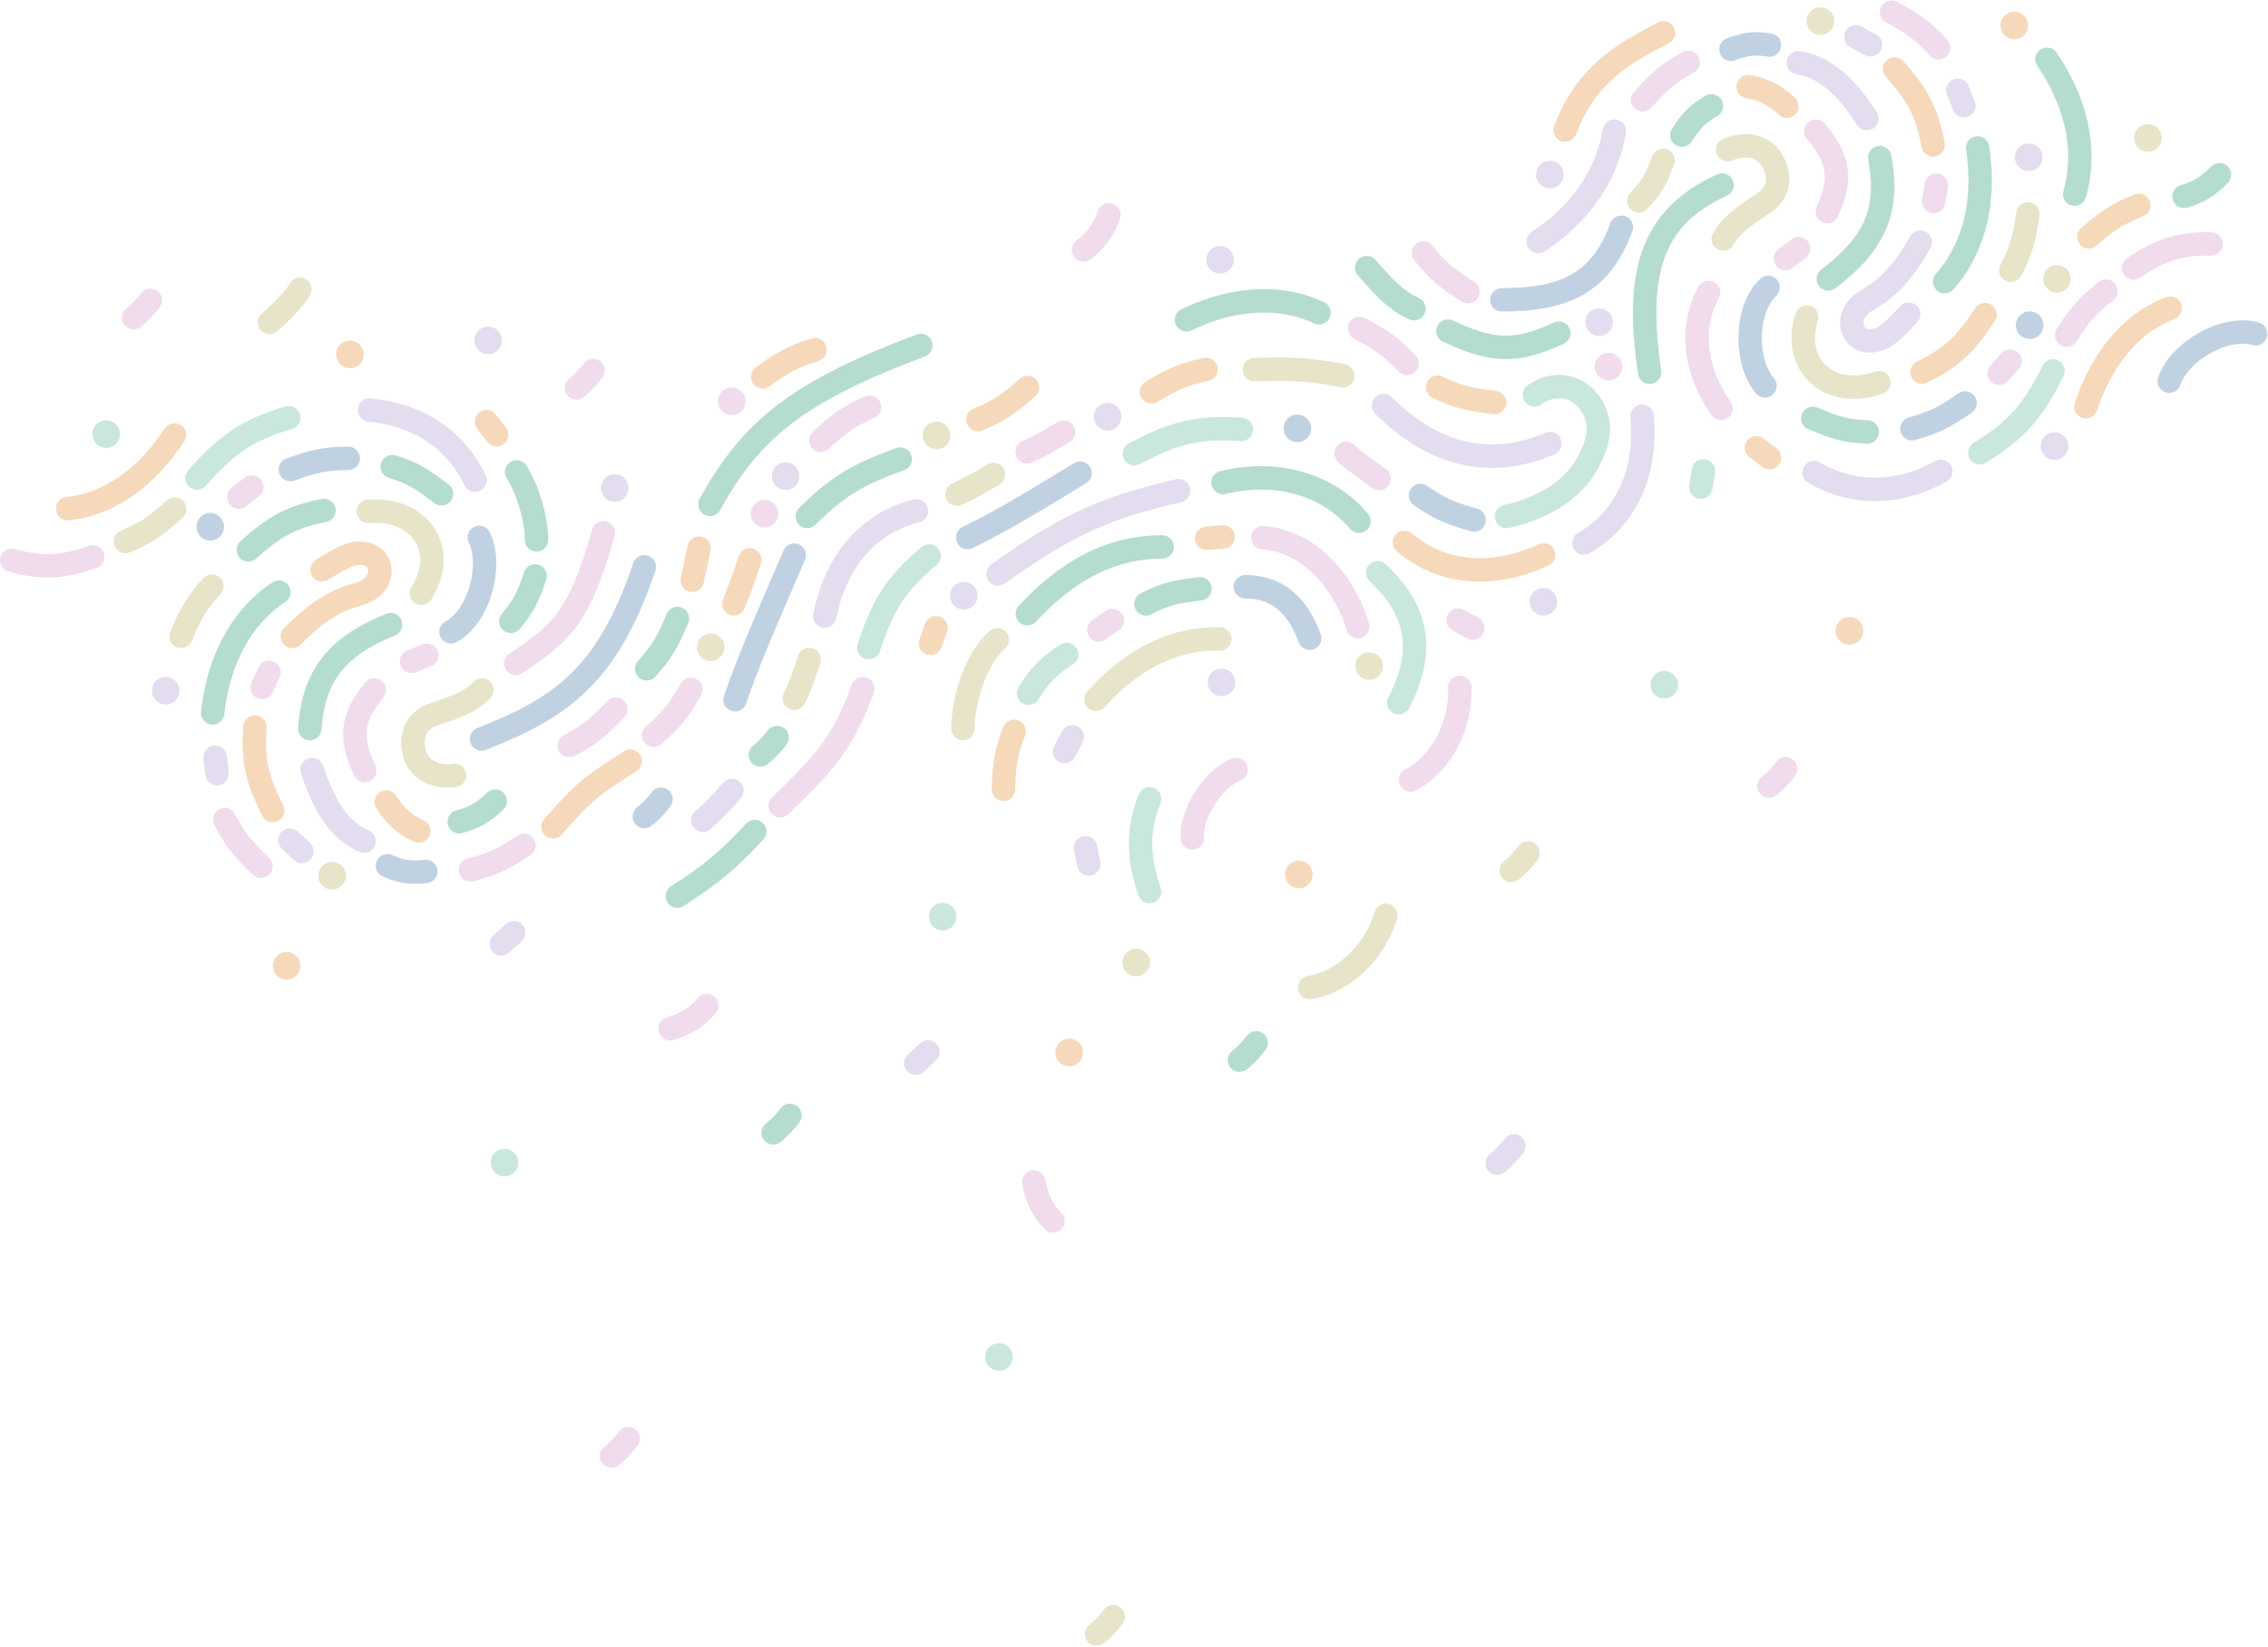 <svg width="968" height="703" viewBox="0 0 968 703" fill="none" xmlns="http://www.w3.org/2000/svg">
<path d="M28.874 217.145C48.13 215.172 63.66 202.156 74.469 185.693" stroke="#F6D9BB" stroke-width="10" stroke-linecap="round"/>
<path d="M926.272 131.555C908.167 138.404 896.497 154.968 890.274 173.654" stroke="#F6D9BB" stroke-width="10" stroke-linecap="round"/>
<path d="M235.998 353C249.998 337 252.989 335.272 268.998 325" stroke="#F6D9BB" stroke-width="10" stroke-linecap="round"/>
<path d="M656.532 103.156C672.716 92.536 685.482 76.733 689.053 55.96" stroke="#E4DCEF" stroke-width="10" stroke-linecap="round"/>
<path d="M709.996 14.002C691.498 23.501 676.994 32.27 667.998 55.501" stroke="#F6D9BB" stroke-width="10" stroke-linecap="round"/>
<path d="M84.084 204.063C97.007 189.529 105.469 183.681 123.242 178.326" stroke="#CAE7DE" stroke-width="10" stroke-linecap="round"/>
<path d="M876.272 158.363C867.512 175.727 860.833 183.55 845.03 193.287" stroke="#CAE7DE" stroke-width="10" stroke-linecap="round"/>
<path d="M411 311.001C411 299 416.496 281 425.673 273.141" stroke="#E7E4CA" stroke-width="10" stroke-linecap="round"/>
<path d="M484.145 193.707C501.341 184.623 511.317 182.112 529.839 183.325" stroke="#CAE7DE" stroke-width="10" stroke-linecap="round"/>
<path d="M370.774 276.51C376.884 258.046 382.339 249.326 396.538 237.371" stroke="#CAE7DE" stroke-width="10" stroke-linecap="round"/>
<path d="M391.129 218.136C373.029 222.496 357.258 236.954 351.999 263.067" stroke="#E4DCEF" stroke-width="10" stroke-linecap="round"/>
<path d="M313.705 298.73C319.856 280.691 329.56 259 339.002 237" stroke="#C0D2E2" stroke-width="10" stroke-linecap="round"/>
<path d="M676.031 231.849C692.161 222.551 703.202 204.225 700.867 177.691" stroke="#E4DCEF" stroke-width="10" stroke-linecap="round"/>
<path d="M599.438 231.584C613.583 243.69 634.542 247.988 658.779 236.937" stroke="#F6D9BB" stroke-width="10" stroke-linecap="round"/>
<path d="M580.031 222.532C568.084 208.253 547 200 522 206" stroke="#B5DCD0" stroke-width="10" stroke-linecap="round"/>
<path d="M562.96 133.532C548.678 126.726 528.533 125.812 506.39 136.556" stroke="#B5DCD0" stroke-width="10" stroke-linecap="round"/>
<path d="M503 209.5C476 216 459.5 221 425.998 245" stroke="#E4DCEF" stroke-width="10" stroke-linecap="round"/>
<path d="M460.998 201.999C446.998 210.5 428.498 222 412.998 229.499" stroke="#C0D2E2" stroke-width="10" stroke-linecap="round"/>
<path d="M344.552 220.483C357.389 207.641 366.256 202.432 384.233 196.026" stroke="#B5DCD0" stroke-width="10" stroke-linecap="round"/>
<circle cx="141.729" cy="373.897" r="5.899" transform="rotate(43.639 141.729 373.897)" fill="#E7E4CA"/>
<circle cx="776.973" cy="9.01" r="5.899" transform="rotate(-151.229 776.973 9.01)" fill="#E7E4CA"/>
<circle cx="484.926" cy="410.925" r="5.899" transform="rotate(78.894 484.926 410.925)" fill="#E7E4CA"/>
<circle cx="303.339" cy="276.34" r="5.899" transform="rotate(43.639 303.339 276.34)" fill="#E7E4CA"/>
<circle cx="262.339" cy="208.34" r="5.899" transform="rotate(43.639 262.339 208.34)" fill="#E4DCEF"/>
<circle cx="326.339" cy="219.34" r="5.899" transform="rotate(43.639 326.339 219.34)" fill="#F0DCED"/>
<circle cx="312.339" cy="171.34" r="5.899" transform="rotate(43.639 312.339 171.34)" fill="#F0DCED"/>
<circle cx="399.729" cy="185.897" r="5.899" transform="rotate(43.639 399.729 185.897)" fill="#E7E4CA"/>
<circle cx="553.729" cy="182.897" r="5.899" transform="rotate(43.639 553.729 182.897)" fill="#C0D2E2"/>
<circle cx="520.729" cy="110.897" r="5.899" transform="rotate(43.639 520.729 110.897)" fill="#E4DCEF"/>
<circle cx="411.339" cy="254.34" r="5.899" transform="rotate(43.639 411.339 254.34)" fill="#E4DCEF"/>
<circle cx="472.729" cy="177.897" r="5.899" transform="rotate(43.639 472.729 177.897)" fill="#E4DCEF"/>
<circle cx="658.729" cy="256.895" r="5.899" transform="rotate(43.639 658.729 256.895)" fill="#E4DCEF"/>
<circle cx="521.339" cy="291.34" r="5.899" transform="rotate(43.639 521.339 291.34)" fill="#E4DCEF"/>
<circle cx="584.339" cy="284.34" r="5.899" transform="rotate(43.639 584.339 284.34)" fill="#E7E4CA"/>
<circle cx="554.339" cy="373.34" r="5.899" transform="rotate(43.639 554.339 373.34)" fill="#F6D9BB"/>
<circle cx="402.339" cy="391.34" r="5.899" transform="rotate(43.639 402.339 391.34)" fill="#CAE7DE"/>
<circle cx="426.339" cy="579.34" r="5.899" transform="rotate(43.639 426.339 579.34)" fill="#CAE7DE"/>
<circle cx="208.339" cy="145.34" r="5.899" transform="rotate(43.639 208.339 145.34)" fill="#E4DCEF"/>
<circle cx="710.339" cy="292.34" r="5.899" transform="rotate(43.639 710.339 292.34)" fill="#CAE7DE"/>
<circle cx="456.339" cy="449.34" r="5.899" transform="rotate(43.639 456.339 449.34)" fill="#F6D9BB"/>
<circle cx="45.339" cy="185.34" r="5.899" transform="rotate(43.639 45.339 185.34)" fill="#CAE7DE"/>
<circle cx="789.339" cy="269.34" r="5.899" transform="rotate(43.639 789.339 269.34)" fill="#F6D9BB"/>
<circle cx="122.339" cy="412.34" r="5.899" transform="rotate(43.639 122.339 412.34)" fill="#F6D9BB"/>
<circle cx="149.339" cy="151.34" r="5.899" transform="rotate(43.639 149.339 151.34)" fill="#F6D9BB"/>
<circle cx="215.339" cy="496.34" r="5.899" transform="rotate(43.639 215.339 496.34)" fill="#CAE7DE"/>
<circle cx="859.729" cy="10.897" r="5.899" transform="rotate(43.639 859.729 10.897)" fill="#F6D9BB"/>
<circle cx="916.729" cy="58.897" r="5.899" transform="rotate(43.639 916.729 58.897)" fill="#E7E4CA"/>
<path d="M643.001 220.5C671.001 214 677.975 198.564 680.944 190.234C683.986 181.697 681.233 173.543 675.278 168.582C669.324 163.621 661.269 164.115 654.87 168.589" stroke="#CAE7DE" stroke-width="10" stroke-linecap="round"/>
<path d="M202.717 205.025C194.411 187.385 177.958 176.865 157.683 175.074" stroke="#E4DCEF" stroke-width="10" stroke-linecap="round"/>
<path d="M774.278 201.769C791.063 211.69 810.583 211.144 828.36 201.23" stroke="#E4DCEF" stroke-width="10" stroke-linecap="round"/>
<path d="M496.003 233.501C472 233.501 453.598 245.758 438.501 262.001" stroke="#B5DCD0" stroke-width="10" stroke-linecap="round"/>
<circle cx="70.734" cy="294.9" r="5.899" transform="rotate(-4.502 70.734 294.9)" fill="#E4DCEF"/>
<circle cx="865.869" cy="67.144" r="5.899" transform="rotate(160.63 865.869 67.144)" fill="#E4DCEF"/>
<circle cx="661.518" cy="74.522" r="5.899" transform="rotate(160.63 661.518 74.522)" fill="#E4DCEF"/>
<circle cx="686.518" cy="156.522" r="5.899" transform="rotate(160.63 686.518 156.522)" fill="#F0DCED"/>
<circle cx="682.518" cy="137.522" r="5.899" transform="rotate(160.63 682.518 137.522)" fill="#E4DCEF"/>
<circle cx="876.877" cy="190.448" r="5.899" transform="rotate(160.63 876.877 190.448)" fill="#E4DCEF"/>
<circle cx="335.308" cy="203.31" r="5.899" transform="rotate(129.928 335.308 203.31)" fill="#E4DCEF"/>
<circle cx="89.734" cy="224.9" r="5.899" transform="rotate(-4.502 89.734 224.9)" fill="#C0D2E2"/>
<circle cx="866.268" cy="138.831" r="5.899" transform="rotate(160.63 866.268 138.831)" fill="#C0D2E2"/>
<circle cx="877.908" cy="119.077" r="5.899" transform="rotate(160.63 877.908 119.077)" fill="#E7E4CA"/>
<path d="M116.403 346.042C109.631 332.521 107.786 324.741 108.796 310.428" stroke="#F6D9BB" stroke-width="10" stroke-linecap="round"/>
<path d="M808.604 29.434C818.619 40.764 822.399 47.81 825.096 61.904" stroke="#F6D9BB" stroke-width="10" stroke-linecap="round"/>
<path d="M155.384 359.112C144.525 354.358 138.272 343.768 133.202 328.584" stroke="#E4DCEF" stroke-width="10" stroke-linecap="round"/>
<path d="M767.567 26.805C779.282 28.613 788.043 37.244 796.84 50.618" stroke="#E4DCEF" stroke-width="10" stroke-linecap="round"/>
<path d="M490.658 380.661C485.5 366 485.5 354 490.664 341" stroke="#CAE7DE" stroke-width="10" stroke-linecap="round"/>
<path d="M124.752 271.719C141.502 254.574 150.684 255.003 155.692 252.677C160.7 250.351 163.288 245.707 161.602 241C159.916 236.294 154.364 235.63 150.431 236.506C146.497 237.383 137.455 243.277 137.455 243.277" stroke="#F6D9BB" stroke-width="10" stroke-linecap="round"/>
<path d="M819.605 103.41C807.816 124.278 798.831 126.22 794.587 129.753C790.344 133.286 789.035 138.439 791.872 142.555C794.709 146.672 800.245 145.889 803.822 144.032C807.399 142.176 814.626 134.159 814.626 134.159" stroke="#E4DCEF" stroke-width="10" stroke-linecap="round"/>
<path d="M205.672 294.604C200.241 300.428 191.903 302.568 184.772 305.124C176.309 308.158 174.894 316.098 177.251 322.671C179.607 329.244 186.487 332.127 194.045 331.013" stroke="#E7E4CA" stroke-width="10" stroke-linecap="round"/>
<path d="M735.524 102.055C739.279 95.032 746.788 90.824 753.025 86.524C760.426 81.42 759.755 73.383 755.791 67.635C751.827 61.886 744.437 60.865 737.418 63.881" stroke="#E7E4CA" stroke-width="10" stroke-linecap="round"/>
<path d="M105.982 234.779C117.2 224.639 124.204 220.781 138.266 217.927" stroke="#B5DCD0" stroke-width="10" stroke-linecap="round"/>
<path d="M847.219 134.296C838.979 146.976 833.2 152.502 820.34 158.868" stroke="#F6D9BB" stroke-width="10" stroke-linecap="round"/>
<path d="M155.706 328.988C149.014 314.896 150.077 306.211 159.791 294.571" stroke="#F0DCED" stroke-width="10" stroke-linecap="round"/>
<path d="M774.985 56.003C785.069 67.906 786.271 76.573 779.869 90.316" stroke="#F0DCED" stroke-width="10" stroke-linecap="round"/>
<path d="M508.887 357.756C508.146 347.569 517.789 332.296 527.59 328.577" stroke="#F0DCED" stroke-width="10" stroke-linecap="round"/>
<path d="M591.5 390.74C587.167 405.726 573.989 419.322 558.999 421.595" stroke="#E7E4CA" stroke-width="10" stroke-linecap="round"/>
<path d="M623.051 293.44C623.69 309.027 615.501 326.099 602.004 333.006" stroke="#F0DCED" stroke-width="10" stroke-linecap="round"/>
<path d="M39.628 237.76C26.276 242.401 17.487 242.732 4.998 239.182" stroke="#F0DCED" stroke-width="10" stroke-linecap="round"/>
<path d="M910.592 114.387C922.305 106.476 930.715 103.901 943.697 104.126" stroke="#F0DCED" stroke-width="10" stroke-linecap="round"/>
<path d="M77.278 271.667C81.297 261.964 84.135 257.203 90.482 250.208" stroke="#E7E4CA" stroke-width="10" stroke-linecap="round"/>
<path d="M865.499 91.278C864.104 101.688 862.583 107.018 858.243 115.407" stroke="#E7E4CA" stroke-width="10" stroke-linecap="round"/>
<path d="M74.565 217.38C66.806 224.458 62.215 227.564 53.498 231.203" stroke="#E7E4CA" stroke-width="10" stroke-linecap="round"/>
<path d="M882.054 143.05C887.737 134.218 891.377 130.038 898.868 124.285" stroke="#F0DCED" stroke-width="10" stroke-linecap="round"/>
<path d="M339.003 298.101C341.432 293.275 344.419 284.97 345.367 281.549" stroke="#E7E4CA" stroke-width="10" stroke-linecap="round"/>
<path d="M299.987 350.173C304.124 346.698 310.147 340.247 312.369 337.478" stroke="#E4DCEF" stroke-width="10" stroke-linecap="round"/>
<path d="M324.528 322.278C327.132 320.336 330.532 316.538 331.678 314.866" stroke="#B5DCD0" stroke-width="10" stroke-linecap="round"/>
<path d="M528.997 452.625C531.601 450.683 535.001 446.886 536.146 445.214" stroke="#B5DCD0" stroke-width="10" stroke-linecap="round"/>
<path d="M114.999 137.625C117.603 135.683 126 127.5 128 123.5" stroke="#E7E4CA" stroke-width="10" stroke-linecap="round"/>
<path d="M329.997 483.625C332.601 481.683 336.001 477.886 337.146 476.214" stroke="#B5DCD0" stroke-width="10" stroke-linecap="round"/>
<path d="M467.997 697.625C470.601 695.683 474.001 691.886 475.146 690.214" stroke="#E7E4CA" stroke-width="10" stroke-linecap="round"/>
<path d="M644.997 371.625C647.601 369.683 651.001 365.886 652.146 364.214" stroke="#E7E4CA" stroke-width="10" stroke-linecap="round"/>
<path d="M638.997 496.625C641.601 494.683 645.001 490.886 646.146 489.214" stroke="#E4DCEF" stroke-width="10" stroke-linecap="round"/>
<path d="M260.997 621.625C263.601 619.683 267.001 615.886 268.146 614.214" stroke="#F0DCED" stroke-width="10" stroke-linecap="round"/>
<path d="M56.997 135.625C59.601 133.683 63.001 129.886 64.146 128.214" stroke="#F0DCED" stroke-width="10" stroke-linecap="round"/>
<path d="M245.997 165.625C248.601 163.683 252.001 159.886 253.146 158.214" stroke="#F0DCED" stroke-width="10" stroke-linecap="round"/>
<path d="M754.997 335.625C757.601 333.683 761.001 329.886 762.146 328.214" stroke="#F0DCED" stroke-width="10" stroke-linecap="round"/>
<path d="M274.997 348.627C277.601 346.685 281.001 342.888 282.146 341.216" stroke="#C0D2E2" stroke-width="10" stroke-linecap="round"/>
<path d="M408.442 210.995C413.733 208.743 421.084 204.229 424.039 202.556" stroke="#E7E4CA" stroke-width="10" stroke-linecap="round"/>
<path d="M438.387 192.924C443.679 190.673 451.029 186.158 453.985 184.486" stroke="#F0DCED" stroke-width="10" stroke-linecap="round"/>
<path d="M574.575 193.556C578.793 197.464 585.918 202.326 588.653 204.34" stroke="#F0DCED" stroke-width="10" stroke-linecap="round"/>
<path d="M262.833 302.732C255.696 310.437 251.382 313.918 243.002 318.275" stroke="#F0DCED" stroke-width="10" stroke-linecap="round"/>
<path d="M665.325 142.221C647.741 150.393 637.42 150.603 617.997 141.345" stroke="#B5DCD0" stroke-width="10" stroke-linecap="round"/>
<path d="M211.399 342.021C205.972 347.028 202.624 349.032 195.981 350.835" stroke="#B5DCD0" stroke-width="10" stroke-linecap="round"/>
<path d="M717.819 57.695C721.779 51.463 724.501 48.667 730.46 45.22" stroke="#B5DCD0" stroke-width="10" stroke-linecap="round"/>
<path d="M220.502 201.5C225.284 209.13 229.002 221.5 229.002 230.499" stroke="#B5DCD0" stroke-width="10" stroke-linecap="round"/>
<path d="M947.307 74.596C942.031 79.763 938.744 81.865 932.157 83.865" stroke="#B5DCD0" stroke-width="10" stroke-linecap="round"/>
<path d="M294.894 294.325C289.64 303.419 286.204 307.768 278.996 313.872" stroke="#F0DCED" stroke-width="10" stroke-linecap="round"/>
<path d="M709.8 68.447C707.014 76.35 704.814 80.189 699.485 85.734" stroke="#E7E4CA" stroke-width="10" stroke-linecap="round"/>
<path d="M223.688 360.901C214.95 366.727 209.943 369.104 200.777 371.385" stroke="#F0DCED" stroke-width="10" stroke-linecap="round"/>
<path d="M701.095 42.602C708.045 34.729 712.275 31.146 720.549 26.59" stroke="#F0DCED" stroke-width="10" stroke-linecap="round"/>
<path d="M626.572 124.522C617.653 118.977 613.417 115.402 607.549 108.001" stroke="#F0DCED" stroke-width="10" stroke-linecap="round"/>
<path d="M111.412 369.823C103.725 362.668 100.254 358.346 95.917 349.955" stroke="#F0DCED" stroke-width="10" stroke-linecap="round"/>
<path d="M807.327 5.167C816.594 10.11 821.057 13.397 827.402 20.394" stroke="#F0DCED" stroke-width="10" stroke-linecap="round"/>
<path d="M891.561 101.126C899.44 94.181 904.083 91.154 912.861 87.665" stroke="#F6D9BB" stroke-width="10" stroke-linecap="round"/>
<path d="M181.723 372.061C174.887 372.699 171.288 372.234 165.383 369.593" stroke="#C0D2E2" stroke-width="10" stroke-linecap="round"/>
<path d="M738.797 21.045C745.24 18.675 748.838 18.201 755.222 19.238" stroke="#C0D2E2" stroke-width="10" stroke-linecap="round"/>
<path d="M178.734 354.76C172.729 352.269 168.222 347.777 164.877 342.4" stroke="#F6D9BB" stroke-width="10" stroke-linecap="round"/>
<path d="M746.123 37.002C752.565 37.868 758.074 41.053 762.687 45.392" stroke="#F6D9BB" stroke-width="10" stroke-linecap="round"/>
<path d="M449.446 521.292C444.817 516.728 442.328 510.871 441.249 504.631" stroke="#F0DCED" stroke-width="10" stroke-linecap="round"/>
<path d="M473.279 91.666C471.428 97.897 467.429 102.848 462.43 106.735" stroke="#F0DCED" stroke-width="10" stroke-linecap="round"/>
<path d="M301.678 429.277C297.639 434.37 292.084 437.476 285.997 439.221" stroke="#F0DCED" stroke-width="10" stroke-linecap="round"/>
<path d="M289.132 264.046C285.145 273.762 282.323 278.533 275.999 285.549" stroke="#B5DCD0" stroke-width="10" stroke-linecap="round"/>
<path d="M228.381 245.892C225.59 254.623 223.376 258.927 217.997 265.297" stroke="#B5DCD0" stroke-width="10" stroke-linecap="round"/>
<path d="M438.545 165.431C430.74 172.458 426.129 175.534 417.389 179.116" stroke="#F6D9BB" stroke-width="10" stroke-linecap="round"/>
<path d="M325.514 160.934C333.948 154.675 338.829 152.048 347.868 149.309" stroke="#F6D9BB" stroke-width="10" stroke-linecap="round"/>
<path d="M350.334 188.021C357.972 180.812 362.51 177.629 371.164 173.845" stroke="#F0DCED" stroke-width="10" stroke-linecap="round"/>
<path d="M491.466 167.286C500.43 161.813 505.528 159.638 514.778 157.725" stroke="#F6D9BB" stroke-width="10" stroke-linecap="round"/>
<path d="M637.924 171.817C627.477 170.74 622.103 169.383 613.585 165.301" stroke="#F6D9BB" stroke-width="10" stroke-linecap="round"/>
<path d="M580.227 140.239C589.565 145.045 594.076 148.265 600.524 155.168" stroke="#F0DCED" stroke-width="10" stroke-linecap="round"/>
<path d="M603.503 131.777C594.792 127.989 588.741 120.279 583.309 114.272" stroke="#B5DCD0" stroke-width="10" stroke-linecap="round"/>
<path d="M629.189 221.995C619.063 219.211 613.986 216.986 606.258 211.555" stroke="#C0D2E2" stroke-width="10" stroke-linecap="round"/>
<path d="M535.404 157.833C551.145 157.248 559.438 157.74 573.054 160.427" stroke="#E7E4CA" stroke-width="10" stroke-linecap="round"/>
<path d="M123.92 200.46C133.786 196.86 139.213 195.731 148.658 195.677" stroke="#C0D2E2" stroke-width="10" stroke-linecap="round"/>
<path d="M838.693 172.072C830.081 178.083 825.125 180.567 816.01 183.042" stroke="#C0D2E2" stroke-width="10" stroke-linecap="round"/>
<path d="M438.997 296C443.5 288.5 448 284 455.24 279.431" stroke="#CAE7DE" stroke-width="10" stroke-linecap="round"/>
<path d="M167.419 199.231C177.479 202.253 180.823 205.193 188.422 210.808" stroke="#B5DCD0" stroke-width="10" stroke-linecap="round"/>
<path d="M796.965 184.419C786.466 184.08 782.48 182.096 773.695 178.62" stroke="#B5DCD0" stroke-width="10" stroke-linecap="round"/>
<path d="M489.065 257.824C498.359 252.931 502.805 252.685 512.161 251.367" stroke="#B5DCD0" stroke-width="10" stroke-linecap="round"/>
<path d="M205.497 315.501C239.997 302.001 259.498 288.001 274.997 242" stroke="#C0D2E2" stroke-width="10" stroke-linecap="round"/>
<path d="M734.997 78.999C704.07 93 697.997 117.5 704.071 158.937" stroke="#B5DCD0" stroke-width="10" stroke-linecap="round"/>
<path d="M392.998 147.5C340.998 167 320.729 183.123 302.998 215.328" stroke="#B5DCD0" stroke-width="10" stroke-linecap="round"/>
<path d="M590.541 173.162C613.953 196.651 638.965 199.161 661.498 189.364" stroke="#E4DCEF" stroke-width="10" stroke-linecap="round"/>
<path d="M166.704 266.653C143.78 276.045 133.863 288.169 132.235 311.07" stroke="#B5DCD0" stroke-width="10" stroke-linecap="round"/>
<path d="M780.352 119.072C800.098 104.112 806.573 89.849 802.27 67.297" stroke="#B5DCD0" stroke-width="10" stroke-linecap="round"/>
<path d="M220.209 283.242C237.997 271 246.997 265.5 257.497 227.5" stroke="#F0DCED" stroke-width="10" stroke-linecap="round"/>
<path d="M729.226 124.824C721.024 140.193 723.271 158.078 734.502 174.371" stroke="#F0DCED" stroke-width="10" stroke-linecap="round"/>
<path d="M579.496 267.5C574.449 250.826 561 231.5 538.996 229.499" stroke="#F0DCED" stroke-width="10" stroke-linecap="round"/>
<path d="M597.002 300.001C609.5 276 603.502 259 588.003 244.501" stroke="#CAE7DE" stroke-width="10" stroke-linecap="round"/>
<path d="M333.004 344C351.503 326 359.503 318 368.241 293.999" stroke="#F0DCED" stroke-width="10" stroke-linecap="round"/>
<path d="M289.109 382.573C303.443 373.341 310.003 368 322.148 355.001" stroke="#B5DCD0" stroke-width="10" stroke-linecap="round"/>
<path d="M119.048 252.801C101.419 264.522 92.948 284.128 90.777 304.354" stroke="#B5DCD0" stroke-width="10" stroke-linecap="round"/>
<path d="M829.975 120.23C844.005 104.377 847.162 83.255 844.07 63.148" stroke="#B5DCD0" stroke-width="10" stroke-linecap="round"/>
<path d="M520.609 272.793C499.448 272.19 481.214 283.31 467.765 298.573" stroke="#E7E4CA" stroke-width="10" stroke-linecap="round"/>
<path d="M885.474 82.896C891.329 62.552 885.1 42.124 873.668 25.297" stroke="#B5DCD0" stroke-width="10" stroke-linecap="round"/>
<path d="M111.91 293.486L114.815 287.039" stroke="#F0DCED" stroke-width="10" stroke-linecap="round"/>
<path d="M826.432 79.077L825.279 86.053" stroke="#F0DCED" stroke-width="10" stroke-linecap="round"/>
<path d="M92.649 330.286L91.814 323.264" stroke="#E4DCEF" stroke-width="10" stroke-linecap="round"/>
<path d="M835.607 38.566L838.216 45.138" stroke="#E4DCEF" stroke-width="10" stroke-linecap="round"/>
<path d="M454.324 320.831L457.695 314.615" stroke="#E4DCEF" stroke-width="10" stroke-linecap="round"/>
<path d="M128.842 363.51L123.697 358.658" stroke="#E4DCEF" stroke-width="10" stroke-linecap="round"/>
<path d="M792.1 15.742L798.316 19.111" stroke="#E4DCEF" stroke-width="10" stroke-linecap="round"/>
<path d="M464.703 368.851L463.303 361.92" stroke="#E4DCEF" stroke-width="10" stroke-linecap="round"/>
<path d="M101.898 212.227L107.478 207.884" stroke="#F0DCED" stroke-width="10" stroke-linecap="round"/>
<path d="M857.971 154.145L853.209 159.372" stroke="#F0DCED" stroke-width="10" stroke-linecap="round"/>
<path d="M468.996 268.917L474.817 264.903" stroke="#F0DCED" stroke-width="10" stroke-linecap="round"/>
<path d="M628.565 268.118L622.331 264.78" stroke="#F0DCED" stroke-width="10" stroke-linecap="round"/>
<path d="M207.642 180L211.959 185.601" stroke="#F6D9BB" stroke-width="10" stroke-linecap="round"/>
<path d="M755.245 195.43L749.636 191.124" stroke="#F6D9BB" stroke-width="10" stroke-linecap="round"/>
<path d="M320.003 239.001C317.69 246.273 316.131 250.404 313.209 257.797" stroke="#F6D9BB" stroke-width="10" stroke-linecap="round"/>
<path d="M515.002 229.819L522.048 229.228" stroke="#F6D9BB" stroke-width="10" stroke-linecap="round"/>
<path d="M298.377 234.001L295.444 247.771" stroke="#F6D9BB" stroke-width="10" stroke-linecap="round"/>
<path d="M399.509 268.001L397.161 274.671" stroke="#F6D9BB" stroke-width="10" stroke-linecap="round"/>
<path d="M175.621 282.395L182.174 279.737" stroke="#F0DCED" stroke-width="10" stroke-linecap="round"/>
<path d="M767.701 106.146L762.05 110.396" stroke="#F0DCED" stroke-width="10" stroke-linecap="round"/>
<path d="M390.887 453.884L396.096 449.102" stroke="#E4DCEF" stroke-width="10" stroke-linecap="round"/>
<path d="M213.997 402.996L219.206 398.214" stroke="#E4DCEF" stroke-width="10" stroke-linecap="round"/>
<path d="M725.946 207.987L727.036 201.001" stroke="#CAE7DE" stroke-width="10" stroke-linecap="round"/>
<path d="M179.813 253.254C191.736 234.644 178.837 216.426 157.212 218.33" stroke="#E7E4CA" stroke-width="10" stroke-linecap="round"/>
<path d="M771.123 135.384C764.375 156.431 781.517 170.728 801.929 163.339" stroke="#E7E4CA" stroke-width="10" stroke-linecap="round"/>
<path d="M192.475 269.738C204.394 263.355 210.432 241.658 204.562 229.435" stroke="#C0D2E2" stroke-width="10" stroke-linecap="round"/>
<path d="M754.659 122.704C744.777 131.931 744.508 154.452 753.319 164.759" stroke="#C0D2E2" stroke-width="10" stroke-linecap="round"/>
<path d="M641.001 128.002C666.001 128.002 683.001 122.001 692.001 97.001" stroke="#C0D2E2" stroke-width="10" stroke-linecap="round"/>
<path d="M558.995 272.501C555 261.5 547.496 250.5 531.497 250.499" stroke="#C0D2E2" stroke-width="10" stroke-linecap="round"/>
<path d="M962.709 142.501C949.735 138.695 930.216 149.93 925.831 162.761" stroke="#C0D2E2" stroke-width="10" stroke-linecap="round"/>
<path d="M428.276 337.013C428.52 326.513 429.447 321.048 432.84 312.233" stroke="#F6D9BB" stroke-width="10" stroke-linecap="round"/>
</svg>
